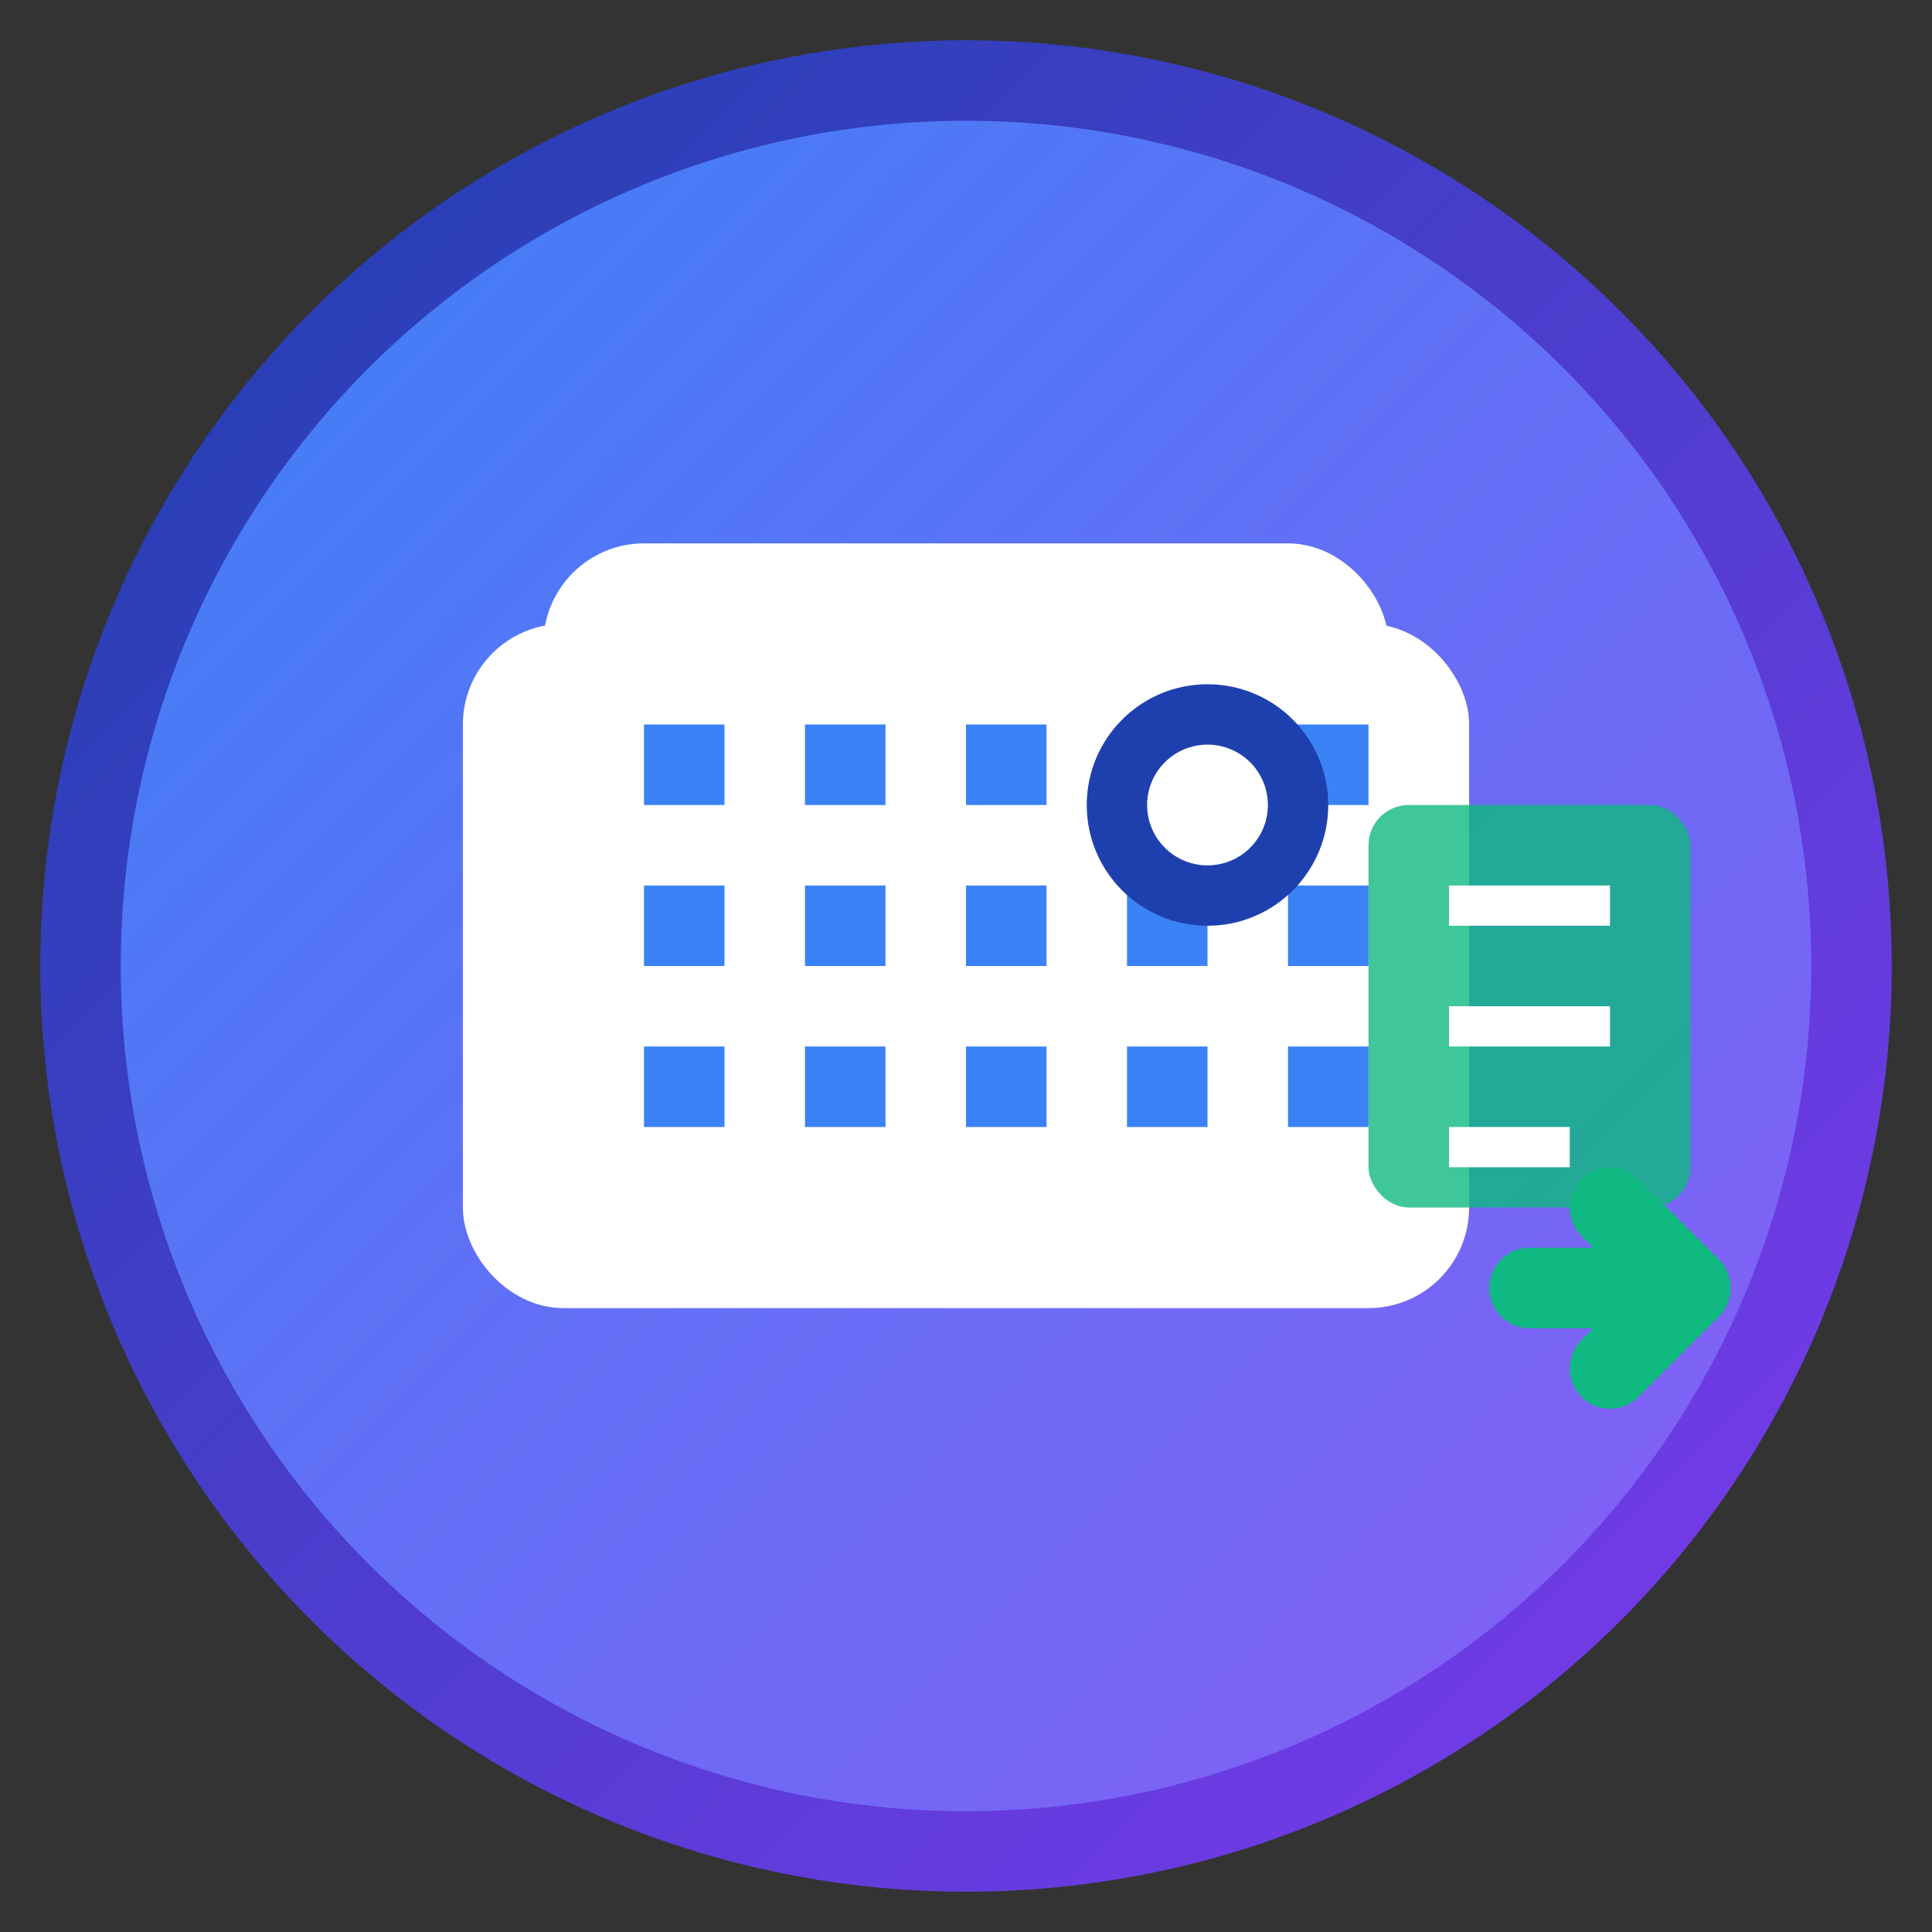 <svg viewBox="0 0 48 48" fill="none" xmlns="http://www.w3.org/2000/svg">
  <rect x="0" y="0" width="48" height="48" fill="#333333" stroke="none"/>
  <!-- Background Circle -->
  <circle cx="24" cy="24" r="22" fill="url(#gradient)" stroke="url(#strokeGradient)" stroke-width="2"/>
  
  <!-- Archive Box -->
  <rect x="12" y="16" width="24" height="16" rx="2" fill="white" stroke="white" stroke-width="1"/>
  
  <!-- Archive Box Top -->
  <rect x="14" y="14" width="20" height="4" rx="2" fill="white" stroke="white" stroke-width="1"/>
  
  <!-- Zipper Teeth -->
  <rect x="16" y="18" width="2" height="2" fill="#3B82F6"/>
  <rect x="20" y="18" width="2" height="2" fill="#3B82F6"/>
  <rect x="24" y="18" width="2" height="2" fill="#3B82F6"/>
  <rect x="28" y="18" width="2" height="2" fill="#3B82F6"/>
  <rect x="32" y="18" width="2" height="2" fill="#3B82F6"/>
  
  <rect x="16" y="22" width="2" height="2" fill="#3B82F6"/>
  <rect x="20" y="22" width="2" height="2" fill="#3B82F6"/>
  <rect x="24" y="22" width="2" height="2" fill="#3B82F6"/>
  <rect x="28" y="22" width="2" height="2" fill="#3B82F6"/>
  <rect x="32" y="22" width="2" height="2" fill="#3B82F6"/>
  
  <rect x="16" y="26" width="2" height="2" fill="#3B82F6"/>
  <rect x="20" y="26" width="2" height="2" fill="#3B82F6"/>
  <rect x="24" y="26" width="2" height="2" fill="#3B82F6"/>
  <rect x="28" y="26" width="2" height="2" fill="#3B82F6"/>
  <rect x="32" y="26" width="2" height="2" fill="#3B82F6"/>
  
  <!-- Zipper Pull -->
  <circle cx="30" cy="20" r="3" fill="#1E40AF"/>
  <circle cx="30" cy="20" r="1.5" fill="white"/>
  
  <!-- Files Coming Out -->
  <rect x="34" y="20" width="8" height="10" rx="1" fill="#10B981" opacity="0.8"/>
  <rect x="36" y="22" width="4" height="1" fill="white"/>
  <rect x="36" y="25" width="4" height="1" fill="white"/>
  <rect x="36" y="28" width="3" height="1" fill="white"/>
  
  <!-- Extract Arrow -->
  <path d="M38 32 L42 32 M40 30 L42 32 L40 34" stroke="#10B981" stroke-width="2" stroke-linecap="round" stroke-linejoin="round"/>
  
  <!-- Gradients -->
  <defs>
    <linearGradient id="gradient" x1="0%" y1="0%" x2="100%" y2="100%">
      <stop offset="0%" stop-color="#3B82F6"/>
      <stop offset="100%" stop-color="#8B5CF6"/>
    </linearGradient>
    <linearGradient id="strokeGradient" x1="0%" y1="0%" x2="100%" y2="100%">
      <stop offset="0%" stop-color="#1E40AF"/>
      <stop offset="100%" stop-color="#7C3AED"/>
    </linearGradient>
  </defs>
</svg>
